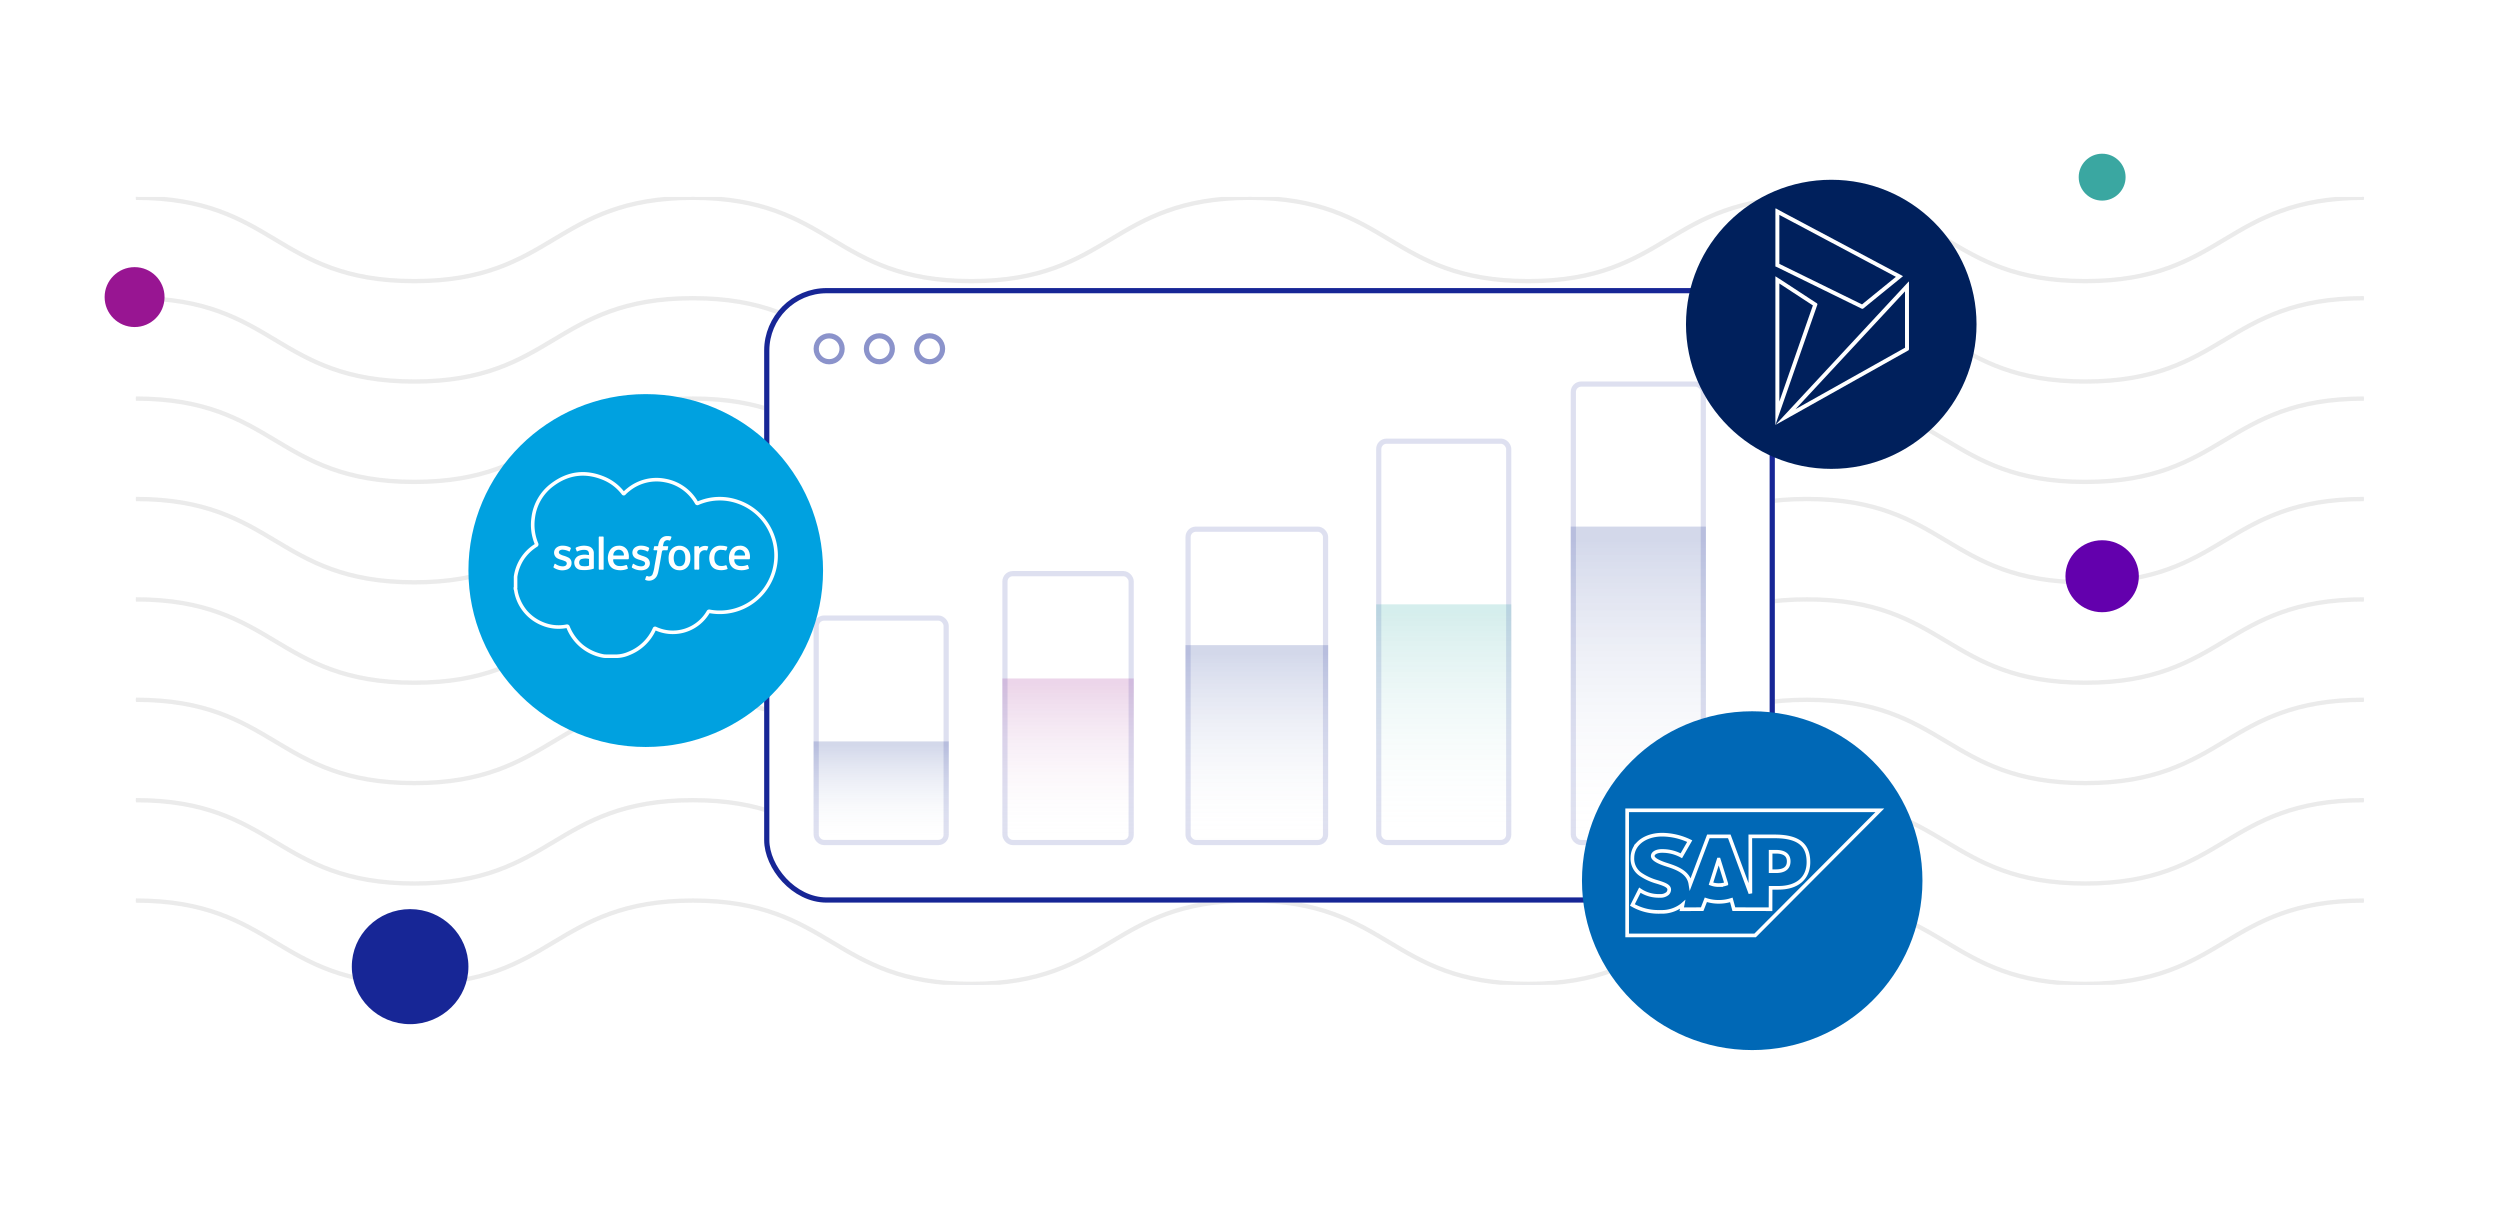 <svg xmlns="http://www.w3.org/2000/svg" xmlns:xlink="http://www.w3.org/1999/xlink" width="959.594" height="472.058" viewBox="0 0 959.594 472.058">
  <defs>
    <clipPath id="clip-path">
      <rect id="Rectangle_10243" data-name="Rectangle 10243" width="959.594" height="321.036" transform="translate(0 -29)" fill="#fff" stroke="#707070" stroke-linejoin="bevel" stroke-width="1"/>
    </clipPath>
    <clipPath id="clip-path-2">
      <rect id="Rectangle_10244" data-name="Rectangle 10244" width="855.17" height="302.401" fill="none" stroke="#707070" stroke-linejoin="bevel" stroke-width="1"/>
    </clipPath>
    <linearGradient id="linear-gradient" x1="0.5" y1="1" x2="0.5" y2="0.033" gradientUnits="objectBoundingBox">
      <stop offset="0" stop-color="#fff" stop-opacity="0"/>
      <stop offset="1" stop-color="#032089"/>
    </linearGradient>
    <linearGradient id="linear-gradient-2" x1="0.5" y1="1" x2="0.5" y2="0.033" gradientUnits="objectBoundingBox">
      <stop offset="0" stop-color="#fff" stop-opacity="0"/>
      <stop offset="1" stop-color="#931385"/>
    </linearGradient>
    <linearGradient id="linear-gradient-4" x1="0.5" y1="1" x2="0.5" y2="0.033" gradientUnits="objectBoundingBox">
      <stop offset="0" stop-color="#fff" stop-opacity="0"/>
      <stop offset="1" stop-color="#139d96"/>
    </linearGradient>
    <filter id="Ellipse_13" x="578.148" y="0" width="249.518" height="248.969" filterUnits="userSpaceOnUse">
      <feOffset dy="3" input="SourceAlpha"/>
      <feGaussianBlur stdDeviation="23" result="blur"/>
      <feFlood flood-opacity="0.161"/>
      <feComposite operator="in" in2="blur"/>
      <feComposite in="SourceGraphic"/>
    </filter>
    <clipPath id="clip-path-3">
      <rect id="Rectangle_10195" data-name="Rectangle 10195" width="51.285" height="83.077" fill="#fff"/>
    </clipPath>
    <filter id="Ellipse_13-2" x="538.219" y="204.013" width="268.688" height="268.045" filterUnits="userSpaceOnUse">
      <feOffset dy="3" input="SourceAlpha"/>
      <feGaussianBlur stdDeviation="23" result="blur-2"/>
      <feFlood flood-opacity="0.161"/>
      <feComposite operator="in" in2="blur-2"/>
      <feComposite in="SourceGraphic"/>
    </filter>
    <filter id="Ellipse_18" x="110.797" y="82.271" width="274.118" height="273.447" filterUnits="userSpaceOnUse">
      <feOffset dy="3" input="SourceAlpha"/>
      <feGaussianBlur stdDeviation="23" result="blur-3"/>
      <feFlood flood-opacity="0.161"/>
      <feComposite operator="in" in2="blur-3"/>
      <feComposite in="SourceGraphic"/>
    </filter>
    <clipPath id="clip-path-4">
      <rect id="Rectangle_10197" data-name="Rectangle 10197" width="101.451" height="71.376" fill="#fff"/>
    </clipPath>
  </defs>
  <g id="Group_12527" data-name="Group 12527" transform="translate(-240.203 -243.656)">
    <g id="Group_12524" data-name="Group 12524" transform="translate(-2293 18309)">
      <g id="Mask_Group_20" data-name="Mask Group 20" transform="translate(2533.203 -17968.344)" opacity="0.144" clip-path="url(#clip-path)">
        <g id="Group_12340" data-name="Group 12340" transform="translate(52.163 -21.41)">
          <g id="Group_12339" data-name="Group 12339" clip-path="url(#clip-path-2)">
            <path id="Path_7556" data-name="Path 7556" d="M801.549,16.039c-13.1,7.839-26.646,15.945-53.279,15.945s-40.179-8.106-53.279-15.945C681.813,8.154,668.186,0,641.369,0s-40.441,8.154-53.618,16.039c-13.1,7.839-26.645,15.945-53.277,15.945S494.3,23.878,481.2,16.039C468.021,8.154,454.395,0,427.578,0S387.137,8.154,373.96,16.039c-13.1,7.839-26.645,15.945-53.276,15.945s-40.177-8.106-53.276-15.945C254.231,8.154,240.605,0,213.79,0s-40.441,8.154-53.618,16.039c-13.1,7.839-26.645,15.945-53.277,15.945S66.718,23.878,53.619,16.039C40.441,8.154,26.816,0,0,0V.666c26.631,0,40.177,8.106,53.276,15.945C66.454,24.5,80.08,32.65,106.9,32.65s40.442-8.154,53.619-16.039C173.613,8.772,187.159.666,213.79.666s40.177,8.106,53.276,15.945c13.177,7.885,26.8,16.039,53.618,16.039S361.125,24.5,374.3,16.611C387.4,8.772,400.947.666,427.578.666s40.178,8.106,53.278,15.945c13.177,7.885,26.8,16.039,53.619,16.039s40.442-8.154,53.619-16.039C601.192,8.772,614.739.666,641.369.666s40.179,8.106,53.28,15.945c13.177,7.885,26.8,16.039,53.621,16.039s40.443-8.154,53.621-16.039C814.991,8.772,828.537.666,855.17.666V0c-26.817,0-40.444,8.154-53.621,16.039" fill="#172696" stroke="#707070" stroke-linejoin="bevel" stroke-width="1"/>
            <path id="Path_7557" data-name="Path 7557" d="M748.27,89.817c-26.634,0-40.179-8.106-53.279-15.945-13.178-7.885-26.8-16.039-53.621-16.039s-40.441,8.154-53.618,16.039c-13.1,7.839-26.645,15.945-53.277,15.945S494.3,81.711,481.2,73.872c-13.177-7.885-26.8-16.039-53.619-16.039s-40.441,8.154-53.618,16.039c-13.1,7.839-26.645,15.945-53.276,15.945s-40.177-8.106-53.276-15.945c-13.177-7.885-26.8-16.039-53.618-16.039s-40.441,8.154-53.618,16.039c-13.1,7.839-26.645,15.945-53.277,15.945S66.718,81.711,53.619,73.872C40.441,65.987,26.816,57.833,0,57.833V58.5c26.631,0,40.177,8.106,53.276,15.945C66.454,82.33,80.08,90.483,106.9,90.483s40.442-8.154,53.619-16.039c13.1-7.839,26.645-15.945,53.276-15.945s40.177,8.106,53.276,15.945c13.177,7.885,26.8,16.039,53.618,16.039S361.125,82.33,374.3,74.444C387.4,66.605,400.947,58.5,427.578,58.5s40.178,8.106,53.278,15.945c13.177,7.885,26.8,16.039,53.619,16.039s40.442-8.154,53.619-16.039c13.1-7.839,26.645-15.945,53.276-15.945s40.179,8.106,53.279,15.945c13.178,7.885,26.8,16.039,53.621,16.039s40.443-8.154,53.621-16.039c13.1-7.839,26.646-15.945,53.279-15.945v-.666c-26.817,0-40.444,8.154-53.621,16.039-13.1,7.839-26.646,15.945-53.279,15.945" transform="translate(0 -19.297)" fill="#172696" stroke="#707070" stroke-linejoin="bevel" stroke-width="1"/>
            <path id="Path_7558" data-name="Path 7558" d="M748.27,147.649c-26.634,0-40.179-8.106-53.279-15.945-13.178-7.885-26.8-16.039-53.621-16.039s-40.441,8.154-53.618,16.039c-13.1,7.839-26.645,15.945-53.277,15.945S494.3,139.543,481.2,131.7c-13.177-7.885-26.8-16.039-53.619-16.039s-40.441,8.154-53.618,16.039c-13.1,7.839-26.645,15.945-53.276,15.945s-40.177-8.106-53.276-15.945c-13.177-7.885-26.8-16.039-53.618-16.039s-40.441,8.154-53.618,16.039c-13.1,7.839-26.645,15.945-53.277,15.945S66.718,139.543,53.619,131.7C40.441,123.819,26.816,115.665,0,115.665v.666c26.631,0,40.177,8.106,53.276,15.945,13.177,7.885,26.8,16.039,53.619,16.039s40.442-8.154,53.619-16.039c13.1-7.839,26.645-15.945,53.276-15.945s40.177,8.106,53.276,15.945c13.177,7.885,26.8,16.039,53.618,16.039s40.441-8.154,53.619-16.039c13.1-7.839,26.644-15.945,53.276-15.945s40.178,8.106,53.278,15.945c13.177,7.885,26.8,16.039,53.619,16.039s40.442-8.154,53.619-16.039c13.1-7.839,26.645-15.945,53.276-15.945s40.179,8.106,53.279,15.945c13.178,7.885,26.8,16.039,53.621,16.039s40.443-8.154,53.621-16.039c13.1-7.839,26.646-15.945,53.279-15.945v-.666c-26.817,0-40.444,8.154-53.621,16.039-13.1,7.839-26.646,15.945-53.279,15.945" transform="translate(0 -38.593)" fill="#172696" stroke="#707070" stroke-linejoin="bevel" stroke-width="1"/>
            <path id="Path_7559" data-name="Path 7559" d="M748.27,205.482c-26.634,0-40.179-8.106-53.279-15.945-13.178-7.885-26.8-16.039-53.621-16.039s-40.441,8.154-53.618,16.039c-13.1,7.839-26.645,15.945-53.277,15.945S494.3,197.376,481.2,189.537c-13.177-7.885-26.8-16.039-53.619-16.039s-40.441,8.154-53.618,16.039c-13.1,7.839-26.645,15.945-53.276,15.945s-40.177-8.106-53.276-15.945c-13.177-7.885-26.8-16.039-53.618-16.039s-40.441,8.154-53.618,16.039c-13.1,7.839-26.645,15.945-53.277,15.945s-40.177-8.106-53.276-15.945C40.441,181.652,26.816,173.5,0,173.5v.666c26.631,0,40.177,8.106,53.276,15.945,13.177,7.885,26.8,16.039,53.619,16.039s40.442-8.154,53.619-16.039c13.1-7.839,26.645-15.945,53.276-15.945s40.177,8.106,53.276,15.945c13.177,7.885,26.8,16.039,53.618,16.039s40.441-8.154,53.619-16.039c13.1-7.839,26.644-15.945,53.276-15.945s40.178,8.106,53.278,15.945c13.177,7.885,26.8,16.039,53.619,16.039s40.442-8.154,53.619-16.039c13.1-7.839,26.645-15.945,53.276-15.945s40.179,8.106,53.279,15.945c13.178,7.885,26.8,16.039,53.621,16.039s40.443-8.154,53.621-16.039c13.1-7.839,26.646-15.945,53.279-15.945V173.5c-26.817,0-40.444,8.154-53.621,16.039-13.1,7.839-26.646,15.945-53.279,15.945" transform="translate(0 -57.89)" fill="#172696" stroke="#707070" stroke-linejoin="bevel" stroke-width="1"/>
            <path id="Path_7560" data-name="Path 7560" d="M748.27,263.314c-26.634,0-40.179-8.106-53.279-15.945-13.178-7.885-26.8-16.039-53.621-16.039s-40.441,8.154-53.618,16.039c-13.1,7.839-26.645,15.945-53.277,15.945S494.3,255.208,481.2,247.369c-13.177-7.885-26.8-16.039-53.619-16.039s-40.441,8.154-53.618,16.039c-13.1,7.839-26.645,15.945-53.276,15.945s-40.177-8.106-53.276-15.945c-13.177-7.885-26.8-16.039-53.618-16.039s-40.441,8.154-53.618,16.039c-13.1,7.839-26.645,15.945-53.277,15.945s-40.177-8.106-53.276-15.945C40.441,239.484,26.816,231.33,0,231.33V232c26.631,0,40.177,8.106,53.276,15.945,13.177,7.885,26.8,16.039,53.619,16.039s40.442-8.154,53.619-16.039C173.613,240.1,187.159,232,213.79,232s40.177,8.106,53.276,15.945c13.177,7.885,26.8,16.039,53.618,16.039s40.441-8.154,53.619-16.039C387.4,240.1,400.947,232,427.578,232s40.178,8.106,53.278,15.945c13.177,7.885,26.8,16.039,53.619,16.039s40.442-8.154,53.619-16.039C601.192,240.1,614.739,232,641.369,232s40.179,8.106,53.279,15.945c13.178,7.885,26.8,16.039,53.621,16.039s40.443-8.154,53.621-16.039C814.991,240.1,828.537,232,855.17,232v-.666c-26.817,0-40.444,8.154-53.621,16.039-13.1,7.839-26.646,15.945-53.279,15.945" transform="translate(0 -77.186)" fill="#172696" stroke="#707070" stroke-linejoin="bevel" stroke-width="1"/>
            <path id="Path_7561" data-name="Path 7561" d="M748.27,321.147c-26.634,0-40.179-8.106-53.279-15.945-13.178-7.885-26.8-16.039-53.621-16.039s-40.441,8.154-53.618,16.039c-13.1,7.839-26.645,15.945-53.277,15.945S494.3,313.041,481.2,305.2c-13.177-7.885-26.8-16.039-53.619-16.039s-40.441,8.154-53.618,16.039c-13.1,7.839-26.645,15.945-53.276,15.945s-40.177-8.106-53.276-15.945c-13.177-7.885-26.8-16.039-53.618-16.039s-40.441,8.154-53.618,16.039c-13.1,7.839-26.645,15.945-53.277,15.945S66.718,313.041,53.619,305.2C40.441,297.317,26.816,289.163,0,289.163v.666c26.631,0,40.177,8.106,53.276,15.945,13.177,7.885,26.8,16.039,53.619,16.039s40.442-8.154,53.619-16.039c13.1-7.839,26.645-15.945,53.276-15.945s40.177,8.106,53.276,15.945c13.177,7.885,26.8,16.039,53.618,16.039s40.441-8.154,53.619-16.039c13.1-7.839,26.644-15.945,53.276-15.945s40.178,8.106,53.278,15.945c13.177,7.885,26.8,16.039,53.619,16.039s40.442-8.154,53.619-16.039c13.1-7.839,26.645-15.945,53.276-15.945s40.179,8.106,53.279,15.945c13.178,7.885,26.8,16.039,53.621,16.039s40.443-8.154,53.621-16.039c13.1-7.839,26.646-15.945,53.279-15.945v-.666c-26.817,0-40.444,8.154-53.621,16.039-13.1,7.839-26.646,15.945-53.279,15.945" transform="translate(0 -96.483)" fill="#172696" stroke="#707070" stroke-linejoin="bevel" stroke-width="1"/>
            <path id="Path_7562" data-name="Path 7562" d="M748.27,378.979c-26.634,0-40.179-8.106-53.279-15.945-13.178-7.885-26.8-16.039-53.621-16.039s-40.441,8.154-53.618,16.039c-13.1,7.839-26.645,15.945-53.277,15.945S494.3,370.873,481.2,363.034c-13.177-7.885-26.8-16.039-53.619-16.039s-40.441,8.154-53.618,16.039c-13.1,7.839-26.645,15.945-53.276,15.945s-40.177-8.106-53.276-15.945c-13.177-7.885-26.8-16.039-53.618-16.039s-40.441,8.154-53.618,16.039c-13.1,7.839-26.645,15.945-53.277,15.945s-40.177-8.106-53.276-15.945C40.441,355.149,26.816,346.995,0,346.995v.666c26.631,0,40.177,8.106,53.276,15.945,13.177,7.885,26.8,16.039,53.619,16.039s40.442-8.154,53.619-16.039c13.1-7.839,26.645-15.945,53.276-15.945s40.177,8.106,53.276,15.945c13.177,7.885,26.8,16.039,53.618,16.039s40.441-8.154,53.619-16.039c13.1-7.839,26.644-15.945,53.276-15.945s40.178,8.106,53.278,15.945c13.177,7.885,26.8,16.039,53.619,16.039s40.442-8.154,53.619-16.039c13.1-7.839,26.645-15.945,53.276-15.945s40.179,8.106,53.279,15.945c13.178,7.885,26.8,16.039,53.621,16.039s40.443-8.154,53.621-16.039c13.1-7.839,26.646-15.945,53.279-15.945v-.666c-26.817,0-40.444,8.154-53.621,16.039-13.1,7.839-26.646,15.945-53.279,15.945" transform="translate(0 -115.78)" fill="#172696" stroke="#707070" stroke-linejoin="bevel" stroke-width="1"/>
            <path id="Path_7563" data-name="Path 7563" d="M748.27,436.811c-26.634,0-40.179-8.106-53.279-15.945-13.178-7.885-26.8-16.039-53.621-16.039s-40.441,8.154-53.618,16.039c-13.1,7.839-26.645,15.945-53.277,15.945S494.3,428.705,481.2,420.866c-13.177-7.885-26.8-16.039-53.619-16.039s-40.441,8.154-53.618,16.039c-13.1,7.839-26.645,15.945-53.276,15.945s-40.177-8.106-53.276-15.945c-13.177-7.885-26.8-16.039-53.618-16.039s-40.441,8.154-53.618,16.039c-13.1,7.839-26.645,15.945-53.277,15.945s-40.177-8.106-53.276-15.945C40.441,412.981,26.816,404.827,0,404.827v.666c26.631,0,40.177,8.106,53.276,15.945,13.177,7.885,26.8,16.039,53.619,16.039s40.442-8.154,53.619-16.039c13.1-7.839,26.645-15.945,53.276-15.945s40.177,8.106,53.276,15.945c13.177,7.885,26.8,16.039,53.618,16.039s40.441-8.154,53.619-16.039c13.1-7.839,26.644-15.945,53.276-15.945s40.178,8.106,53.278,15.945c13.177,7.885,26.8,16.039,53.619,16.039s40.442-8.154,53.619-16.039c13.1-7.839,26.645-15.945,53.276-15.945s40.179,8.106,53.279,15.945c13.178,7.885,26.8,16.039,53.621,16.039s40.443-8.154,53.621-16.039c13.1-7.839,26.646-15.945,53.279-15.945v-.666c-26.817,0-40.444,8.154-53.621,16.039-13.1,7.839-26.646,15.945-53.279,15.945" transform="translate(0 -135.076)" fill="#172696" stroke="#707070" stroke-linejoin="bevel" stroke-width="1"/>
          </g>
        </g>
      </g>
      <g id="Group_12341" data-name="Group 12341" transform="translate(2826.513 -17954.777)">
        <g id="Rectangle_19" data-name="Rectangle 19" fill="#fff" stroke="#172696" stroke-linejoin="bevel" stroke-width="2">
          <rect width="387.94" height="235.894" rx="24" stroke="none"/>
          <rect x="1" y="1" width="385.94" height="233.894" rx="23" fill="none"/>
        </g>
        <g id="Group_12253" data-name="Group 12253" transform="translate(18.979 17.341)" opacity="0.497">
          <g id="Ellipse_1" data-name="Ellipse 1" fill="none" stroke="#172696" stroke-linejoin="bevel" stroke-width="2">
            <circle cx="5.971" cy="5.971" r="5.971" stroke="none"/>
            <circle cx="5.971" cy="5.971" r="4.971" fill="none"/>
          </g>
          <g id="Ellipse_3" data-name="Ellipse 3" transform="translate(19.278)" fill="none" stroke="#172696" stroke-linejoin="bevel" stroke-width="2">
            <circle cx="5.971" cy="5.971" r="5.971" stroke="none"/>
            <circle cx="5.971" cy="5.971" r="4.971" fill="none"/>
          </g>
          <g id="Ellipse_5" data-name="Ellipse 5" transform="translate(38.555)" fill="none" stroke="#172696" stroke-linejoin="bevel" stroke-width="2">
            <circle cx="5.971" cy="5.971" r="5.971" stroke="none"/>
            <circle cx="5.971" cy="5.971" r="4.971" fill="none"/>
          </g>
        </g>
        <g id="Rectangle_30" data-name="Rectangle 30" transform="translate(18.979 125.672)" fill="none" stroke="#172696" stroke-linejoin="bevel" stroke-width="2" opacity="0.144">
          <rect width="51.887" height="88.147" rx="4" stroke="none"/>
          <rect x="1" y="1" width="49.887" height="86.147" rx="3" fill="none"/>
        </g>
        <g id="Rectangle_32" data-name="Rectangle 32" transform="translate(91.434 108.613)" fill="none" stroke="#172696" stroke-linejoin="bevel" stroke-width="2" opacity="0.144">
          <rect width="50.446" height="105.207" rx="4" stroke="none"/>
          <rect x="1" y="1" width="48.446" height="103.207" rx="3" fill="none"/>
        </g>
        <g id="Rectangle_34" data-name="Rectangle 34" transform="translate(161.721 91.553)" fill="none" stroke="#172696" stroke-linejoin="bevel" stroke-width="2" opacity="0.144">
          <rect width="54.77" height="122.268" rx="4" stroke="none"/>
          <rect x="1" y="1" width="52.77" height="120.268" rx="3" fill="none"/>
        </g>
        <g id="Rectangle_36" data-name="Rectangle 36" transform="translate(234.902 57.776)" fill="none" stroke="#172696" stroke-linejoin="bevel" stroke-width="2" opacity="0.144">
          <rect width="51.887" height="156.043" rx="4" stroke="none"/>
          <rect x="1" y="1" width="49.887" height="154.043" rx="3" fill="none"/>
        </g>
        <g id="Rectangle_38" data-name="Rectangle 38" transform="translate(309.596 35.856)" fill="none" stroke="#172696" stroke-linejoin="bevel" stroke-width="2" opacity="0.144">
          <rect width="51.887" height="177.964" rx="4" stroke="none"/>
          <rect x="1" y="1" width="49.887" height="175.964" rx="3" fill="none"/>
        </g>
        <path id="Rectangle_31" data-name="Rectangle 31" d="M0,0H51.887a0,0,0,0,1,0,0V35.808a4,4,0,0,1-4,4H4a4,4,0,0,1-4-4V0A0,0,0,0,1,0,0Z" transform="translate(18.979 174.012)" opacity="0.177" fill="url(#linear-gradient)"/>
        <path id="Rectangle_33" data-name="Rectangle 33" d="M0,0H50.446a0,0,0,0,1,0,0V59.977a4,4,0,0,1-4,4H4a4,4,0,0,1-4-4V0A0,0,0,0,1,0,0Z" transform="translate(91.434 149.843)" opacity="0.177" fill="url(#linear-gradient-2)"/>
        <path id="Rectangle_35" data-name="Rectangle 35" d="M0,0H54.77a0,0,0,0,1,0,0V72.773a4,4,0,0,1-4,4H4a4,4,0,0,1-4-4V0A0,0,0,0,1,0,0Z" transform="translate(161.721 137.047)" opacity="0.177" fill="url(#linear-gradient)"/>
        <path id="Rectangle_37" data-name="Rectangle 37" d="M0,0H51.887a0,0,0,0,1,0,0V88.412a4,4,0,0,1-4,4H4a4,4,0,0,1-4-4V0A0,0,0,0,1,0,0Z" transform="translate(234.902 121.409)" opacity="0.177" fill="url(#linear-gradient-4)"/>
        <path id="Rectangle_39" data-name="Rectangle 39" d="M0,0H51.887a0,0,0,0,1,0,0V118.268a4,4,0,0,1-4,4H4a4,4,0,0,1-4-4V0A0,0,0,0,1,0,0Z" transform="translate(309.596 91.553)" opacity="0.177" fill="url(#linear-gradient)"/>
      </g>
    </g>
    <g id="Group_12525" data-name="Group 12525" transform="translate(-16.941 10)">
      <g transform="matrix(1, 0, 0, 1, 257.14, 233.66)" filter="url(#Ellipse_13)">
        <ellipse id="Ellipse_13-3" data-name="Ellipse 13" cx="55.759" cy="55.484" rx="55.759" ry="55.484" transform="translate(647.15 66)" fill="#00205c"/>
      </g>
      <g id="Group_12256" data-name="Group 12256" transform="translate(938.605 313.603)">
        <g id="Group_12255" data-name="Group 12255" clip-path="url(#clip-path-3)">
          <path id="Path_7522" data-name="Path 7522" d="M1.523,259.772c.268.172.535.345.8.517q2.268,1.483,4.533,2.969c2.469,1.618,5.016,3.288,7.538,4.93C10.1,280.47,5.758,292.93,1.523,305.076Zm48.228,3.009q0,1.325,0,2.649c0,6.223,0,12.654.01,18.988-10.585,5.934-21.337,11.968-31.738,17.8l-7.675,4.307L7.729,308l17.826-19.182,24.2-26.036M0,257v56.976a6.5,6.5,0,0,0,.694-.291q5.2-2.907,10.4-5.826Q30.978,296.7,50.864,285.547a.657.657,0,0,0,.421-.653q-.018-12.746-.011-25.491c0-.121-.024-.242-.047-.448L.184,313.881a1.024,1.024,0,0,1,.069-.532q7.892-22.638,15.794-45.274a.57.57,0,0,0-.278-.81q-6.316-4.11-12.612-8.251C2.112,258.331,1.053,257.671,0,257" transform="translate(0 -230.899)" fill="#fff"/>
          <path id="Path_7523" data-name="Path 7523" d="M1.526,2.523c.452.247.908.5,1.364.737C13.954,9.143,25.2,15.123,36.083,20.905l10.177,5.409-1.682,1.368-2.444,1.987c-2.913,2.368-5.92,4.813-8.88,7.232C22.33,31.534,11.3,26.13,1.523,21.34v-1.2c0-5.776,0-11.729,0-17.621M.1,0A2.2,2.2,0,0,0,0,.456Q0,11.4,0,22.343a4.955,4.955,0,0,1,.466.175q16.274,7.973,32.542,15.96a.87.87,0,0,0,.38.108.723.723,0,0,0,.461-.2q5.835-4.771,11.69-9.518l3.455-2.811c-.192-.107-.336-.19-.483-.268Q26.058,13.851,3.605,1.915C2.43,1.291,1.269.639.1,0" transform="translate(0)" fill="#fff"/>
        </g>
      </g>
    </g>
    <g id="Group_12264" data-name="Group 12264" transform="translate(847.423 513.669)">
      <g transform="matrix(1, 0, 0, 1, -607.22, -270.01)" filter="url(#Ellipse_13-2)">
        <ellipse id="Ellipse_13-4" data-name="Ellipse 13" cx="65.344" cy="65.023" rx="65.344" ry="65.023" transform="translate(607.22 270.01)" fill="#0068b6"/>
      </g>
    </g>
    <g id="Group_12523" data-name="Group 12523" transform="translate(33.784 -45.602)">
      <g transform="matrix(1, 0, 0, 1, 206.42, 289.26)" filter="url(#Ellipse_18)">
        <ellipse id="Ellipse_18-2" data-name="Ellipse 18" cx="68.059" cy="67.724" rx="68.059" ry="67.724" transform="translate(179.8 148.27)" fill="#00a1e0"/>
      </g>
      <g id="Group_12263" data-name="Group 12263" transform="translate(403.55 470.454)">
        <g id="Group_12262" data-name="Group 12262" clip-path="url(#clip-path-4)">
          <path id="Path_7525" data-name="Path 7525" d="M100.031,24.145A22.36,22.36,0,0,0,86.245,10.729a21.6,21.6,0,0,0-15.537.511A18.015,18.015,0,0,0,58.387,2.583,17.781,17.781,0,0,0,43.546,6.292a14.1,14.1,0,0,0-1.221,1.067,18.606,18.606,0,0,0-6.859-5.343C27.97-1.3,20.9-.522,14.444,4.334a19.2,19.2,0,0,0-7.58,13.037A19.591,19.591,0,0,0,8.105,27.641a17.568,17.568,0,0,0-8,12.294,2.425,2.425,0,0,0-.027.33c0,.031,0,.062,0,.093v.022l.006,3.784L0,44.22v.709l.043.116a4.968,4.968,0,0,1,.205.9c.042.25.085.51.155.775A17.332,17.332,0,0,0,10.816,58.866a16.55,16.55,0,0,0,9.506,1.014A18.517,18.517,0,0,0,34.246,71.268a5.553,5.553,0,0,0,1.111.1c.774,0,1.543.007,2.28.007.721,0,1.411,0,2.044,0a13.063,13.063,0,0,0,4.809-1.106,18.551,18.551,0,0,0,10.049-9.448A16.4,16.4,0,0,0,75.23,54.165,22.172,22.172,0,0,0,98.315,43.517a22.606,22.606,0,0,0,1.716-19.372m-2.9,18.675a20.8,20.8,0,0,1-21.8,9.962,1.081,1.081,0,0,0-1.209.565A15.037,15.037,0,0,1,54.8,59.432a.955.955,0,0,0-1.384.53,17.245,17.245,0,0,1-9.446,9.028A11.788,11.788,0,0,1,39.676,70c-1.275,0-2.785.007-4.311,0a4.238,4.238,0,0,1-.838-.073,18.027,18.027,0,0,1-7.908-3.651,18.122,18.122,0,0,1-5.09-7.069,1.05,1.05,0,0,0-1.014-.73,1.605,1.605,0,0,0-.292.029,15.223,15.223,0,0,1-8.87-.9,16.418,16.418,0,0,1-6.184-4.424,17.014,17.014,0,0,1-3.434-6.806c-.054-.2-.09-.422-.128-.653a6.949,6.949,0,0,0-.214-.981,1.077,1.077,0,0,0,.062-.378l-.007-3.939c0-.036,0-.073,0-.109a1.391,1.391,0,0,1,.009-.149,16.9,16.9,0,0,1,2.485-6.556A16.773,16.773,0,0,1,8.973,28.72a1.069,1.069,0,0,0,.472-1.442A18.247,18.247,0,0,1,8.227,17.57,17.872,17.872,0,0,1,15.272,5.434C21.3.9,27.9.175,34.908,3.276a17.386,17.386,0,0,1,6.6,5.271.911.911,0,0,0,1.51.071A11.8,11.8,0,0,1,44.4,7.376,16.457,16.457,0,0,1,58.13,3.936a16.73,16.73,0,0,1,11.52,8.212,1.012,1.012,0,0,0,1.4.443A20.283,20.283,0,0,1,85.8,12.032,20.988,20.988,0,0,1,98.74,24.624a21.234,21.234,0,0,1-1.613,18.2" transform="translate(0 0)" fill="#fff"/>
          <path id="Path_7526" data-name="Path 7526" d="M558.6,271.355c-.471.011-.942-.01-1.412.008-.262.01-.318-.069-.243-.314.084-.274.121-.562.2-.836a1.522,1.522,0,0,1,1.638-1.173c.315,0,.675.3.919.028a2.84,2.84,0,0,0,.362-.9.91.91,0,0,1,.043-.109c.161-.3.018-.418-.269-.477a5.51,5.51,0,0,0-1.557-.109,3.1,3.1,0,0,0-2.825,2.132,6.407,6.407,0,0,0-.378,1.435c-.032.225-.111.347-.372.323-.285-.026-.575,0-.862-.009a.313.313,0,0,0-.369.306c-.052.322-.112.643-.176.963-.047.235.061.307.276.3s.444,0,.667,0c.524,0,.52,0,.43.5-.336,1.863-.66,3.728-1.005,5.589a13.383,13.383,0,0,1-.7,2.965,1.439,1.439,0,0,1-1.6.989c-.288-.008-.6-.321-.835-.061a2.612,2.612,0,0,0-.334.827c-.032.085-.06.173-.1.256-.08.182-.023.286.16.365a3.416,3.416,0,0,0,4.285-1.524,6.213,6.213,0,0,0,.545-1.546c.519-2.426.891-4.88,1.33-7.321a5.754,5.754,0,0,1,.137-.651c.008-.024.016-.047.024-.068a.593.593,0,0,1,.057-.111.4.4,0,0,1,.027-.036.36.36,0,0,1,.063-.06l.03-.02a1.975,1.975,0,0,1,.875-.093c.176,0,.354-.009.53,0,.059,0,.117,0,.176.009.268.023.378-.1.414-.347.041-.284.084-.569.152-.848s-.025-.385-.309-.379" transform="translate(-499.568 -242.904)" fill="#fff"/>
          <path id="Path_7527" data-name="Path 7527" d="M261.4,313.481h-.008c0-.889.016-1.778,0-2.667a2.7,2.7,0,0,0-1.982-2.824,6.832,6.832,0,0,0-4.667.4.405.405,0,0,0-.241.643,4.234,4.234,0,0,1,.248.659c.083.278.206.336.482.2a5.4,5.4,0,0,1,2.7-.53c1.016.048,1.505.474,1.6,1.363.07.653.072.638-.6.558a6.265,6.265,0,0,0-3.093.248,2.847,2.847,0,0,0-1.906,3.259,2.659,2.659,0,0,0,2.495,2.265,12.442,12.442,0,0,0,4.733-.405c.221-.051.239-.2.238-.381,0-.928,0-1.857,0-2.785m-2.305,2.059a6.514,6.514,0,0,1-2.221.019,1.245,1.245,0,0,1-1.1-1.277,1.321,1.321,0,0,1,.985-1.426,5.716,5.716,0,0,1,2.6-.074c.179.021.2.12.2.267,0,.366,0,.732,0,1.1,0,.206-.015.414-.008.619,0,.068.007.136.015.2.046.377-.087.535-.469.571" transform="translate(-230.591 -279.493)" fill="#fff"/>
          <path id="Path_7528" data-name="Path 7528" d="M398.219,308.059a3.741,3.741,0,0,0-3.418,2.174,6.042,6.042,0,0,0-.323,4.246,3.581,3.581,0,0,0,2.512,2.672,7.03,7.03,0,0,0,4.5-.13c.5-.174.491-.194.31-.707-.069-.2-.152-.39-.206-.591-.074-.274-.2-.355-.482-.239a5.754,5.754,0,0,1-2.542.344,2.261,2.261,0,0,1-2.291-2.22c-.033-.336.078-.384.372-.378q.319.006.637.008c.637,0,1.275,0,1.912,0,.889,0,1.778,0,2.667,0,.2,0,.371-.012.389-.268a5.4,5.4,0,0,0-.51-3.123,3.507,3.507,0,0,0-3.528-1.787m-1.6,3.753c-.305.011-.338-.089-.274-.364a2.04,2.04,0,0,1,2.456-1.828,1.97,1.97,0,0,1,1.595,1.991c.011.208-.123.193-.255.194h-1.8c-.43,0-.861-.008-1.292,0-.144,0-.287,0-.43.009" transform="translate(-358.046 -279.77)" fill="#fff"/>
          <path id="Path_7529" data-name="Path 7529" d="M499.974,312.288a8.858,8.858,0,0,0-1.153-.487,13.05,13.05,0,0,1-1.762-.647c-.376-.194-.693-.445-.644-.933a1.03,1.03,0,0,1,.9-.859,2.129,2.129,0,0,1,.663-.044,8.027,8.027,0,0,1,1.608.331c.327.1.672.484.95.285.24-.172.269-.627.416-.946.12-.26.046-.4-.2-.529a5.872,5.872,0,0,0-2.761-.687,3.74,3.74,0,0,0-2.427.684,2.5,2.5,0,0,0,.348,4.221,8.99,8.99,0,0,0,1.2.471,10.724,10.724,0,0,1,1.732.615.9.9,0,0,1,.588.888,1.038,1.038,0,0,1-.7.911,2.257,2.257,0,0,1-.964.134,5,5,0,0,1-2.473-.787c-.484-.3-.487-.3-.684.248-.07.2-.124.4-.211.59a.388.388,0,0,0,.194.575,6.177,6.177,0,0,0,3.087.9,4.415,4.415,0,0,0,2.377-.528,2.554,2.554,0,0,0-.085-4.4" transform="translate(-448.957 -279.515)" fill="#fff"/>
          <path id="Path_7530" data-name="Path 7530" d="M172.329,312.283a10.22,10.22,0,0,0-1.528-.6,6,6,0,0,1-1.515-.623.847.847,0,0,1,.082-1.52,1.917,1.917,0,0,1,1.143-.176,5.852,5.852,0,0,1,2.137.594c.24.124.381.106.463-.177a3.968,3.968,0,0,1,.264-.694c.165-.326.042-.487-.255-.635a5.984,5.984,0,0,0-2.731-.642,3.668,3.668,0,0,0-2.383.688,2.5,2.5,0,0,0,.359,4.218,9.143,9.143,0,0,0,1.2.469,10.167,10.167,0,0,1,1.765.635.878.878,0,0,1,.554.83,1.015,1.015,0,0,1-.6.9,2.1,2.1,0,0,1-1.069.185,4.942,4.942,0,0,1-2.6-.875c-.274-.187-.412-.137-.5.177-.083.288-.2.566-.3.847a.308.308,0,0,0,.152.424,5.784,5.784,0,0,0,1.193.583,5.445,5.445,0,0,0,4.052-.016,2.509,2.509,0,0,0,1.506-2.336,2.281,2.281,0,0,0-1.383-2.258" transform="translate(-151.466 -279.551)" fill="#fff"/>
          <path id="Path_7531" data-name="Path 7531" d="M824.709,315.7c-.078-.254-.2-.324-.461-.221a4.215,4.215,0,0,1-1.736.237,2.369,2.369,0,0,1-2.389-1.884,4.916,4.916,0,0,1,0-2.332,2.34,2.34,0,0,1,2.551-1.96c.274,0,.547.062.82.06.355,0,.748.369,1.028.083.233-.239.263-.669.406-1,.1-.244.034-.351-.211-.427a6.332,6.332,0,0,0-1.98-.3,4.094,4.094,0,0,0-4.375,2.761,5.9,5.9,0,0,0,.1,4.182,3.512,3.512,0,0,0,2.208,2.141,6.605,6.605,0,0,0,4.162-.069c.225-.071.278-.2.187-.414-.115-.277-.218-.56-.306-.847" transform="translate(-742.923 -279.677)" fill="#fff"/>
          <path id="Path_7532" data-name="Path 7532" d="M357.466,269.379a5.415,5.415,0,0,1-.979,0c-.4-.038-.479.132-.476.495q.005.73.007,1.461,0,1.1,0,2.191t0,2.192q0,1.5,0,3t-.006,3c0,.3.082.431.4.411a9.853,9.853,0,0,1,1.1,0c.285.014.4-.077.389-.376-.02-.457-.005-.915-.005-1.373,0-3.517,0-7.034.007-10.551,0-.335-.076-.481-.435-.45" transform="translate(-323.326 -244.643)" fill="#fff"/>
          <path id="Path_7533" data-name="Path 7533" d="M760.592,308.959a3.213,3.213,0,0,0-3.08.847,3.418,3.418,0,0,1,0-.37c.054-.385-.116-.513-.489-.479a4.976,4.976,0,0,1-.9,0c-.351-.032-.446.105-.443.445.015,1.607.007,3.214.007,4.821,0,1.124.007,2.247,0,3.371,0,.29.1.4.389.387a6.986,6.986,0,0,1,.979,0c.392.035.517-.1.517-.5,0-1.593-.07-3.188.038-4.78a2.072,2.072,0,0,1,2.636-2.113.319.319,0,0,0,.409-.247c.092-.272.191-.541.288-.811.162-.452.14-.474-.346-.57" transform="translate(-686.304 -280.515)" fill="#fff"/>
          <path id="Path_7534" data-name="Path 7534" d="M656.458,311.925a4.14,4.14,0,0,0-8.17-.854,7.03,7.03,0,0,0-.133,2.261,3.969,3.969,0,0,0,3.853,3.945,3.9,3.9,0,0,0,4.1-2.457,5.392,5.392,0,0,0,.356-2.227c0-.222.013-.445,0-.667m-2.173,2.35a3.544,3.544,0,0,1-.149.365,1.856,1.856,0,0,1-1.832,1.1,1.782,1.782,0,0,1-1.814-1.117,5.208,5.208,0,0,1,0-4.045,1.78,1.78,0,0,1,1.814-1.114,1.86,1.86,0,0,1,1.838,1.091q.059.123.107.247.057.147.1.3t.074.3c.009.045.018.09.025.135,0,.009,0,.019.005.028v.01c.021.131.037.263.048.4.017.214.023.429.021.646a4.931,4.931,0,0,1-.234,1.657" transform="translate(-588.618 -279.605)" fill="#fff"/>
          <path id="Path_7535" data-name="Path 7535" d="M904.511,308.057a3.759,3.759,0,0,0-3.383,2.171,5.992,5.992,0,0,0-.453,3.675,3.75,3.75,0,0,0,2.758,3.278,7.088,7.088,0,0,0,4.355-.148c.538-.184.532-.2.336-.756-.07-.2-.152-.39-.206-.591-.074-.274-.221-.306-.468-.206a5.79,5.79,0,0,1-2.582.341,2.261,2.261,0,0,1-2.252-2.177c-.032-.309.014-.435.371-.422q.318.011.637.014c.318,0,.637,0,.956,0s.637,0,.956,0H908.2c.171,0,.355.022.378-.227a5.22,5.22,0,0,0-.543-3.229,3.513,3.513,0,0,0-3.527-1.719m2.227,3.574c-.016.219-.157.169-.276.17-.588,0-1.176,0-1.764,0-.451,0-.9,0-1.353,0l-.451.006c-.237,0-.276-.062-.23-.3a2.054,2.054,0,0,1,2.448-1.9,2,2,0,0,1,1.627,2.016" transform="translate(-817.895 -279.766)" fill="#fff"/>
        </g>
      </g>
    </g>
    <ellipse id="Ellipse_24" data-name="Ellipse 24" cx="14.085" cy="13.816" rx="14.085" ry="13.816" transform="translate(1033 451.02)" fill="#6300ad"/>
    <circle id="Ellipse_27" data-name="Ellipse 27" cx="9" cy="9" r="9" transform="translate(1038.085 302.656)" fill="#3aa7a1"/>
    <ellipse id="Ellipse_25" data-name="Ellipse 25" cx="22.38" cy="22.08" rx="22.38" ry="22.08" transform="translate(375.24 592.611)" fill="#172696"/>
    <circle id="Ellipse_26" data-name="Ellipse 26" cx="11.5" cy="11.5" r="11.5" transform="translate(280.362 346.191)" fill="#981592"/>
    <g id="Group_13198" data-name="Group 13198" transform="translate(865.467 555.378)">
      <g id="Path_8185" data-name="Path 8185" transform="translate(0 0)" fill="none">
        <path d="M0,0H94.6L48.131,46.627H0Z" stroke="none"/>
        <path d="M -7.62939453125e-06 7.62939453125e-06 L -7.62939453125e-06 46.627 L 48.131 46.627 L 94.601 7.62939453125e-06 L -7.62939453125e-06 7.62939453125e-06 M -1.4 -1.4 L 97.973 -1.4 L 48.712 48.027 L -1.4 48.027 L -1.4 -1.4 Z" stroke="none" fill="#fff"/>
      </g>
      <path id="Path_7586" data-name="Path 7586" d="M55.812,9.022H46.518l.031,21.866L38.454,9.014H30.427l-6.91,18.267c-.735-4.648-5.54-6.252-9.322-7.453-2.5-.8-5.147-1.982-5.12-3.286.021-1.07,1.418-2.062,4.194-1.915a15.163,15.163,0,0,1,6.781,1.832l3.218-5.609A25.03,25.03,0,0,0,12.774,8.369h-.021c-3.946,0-7.231,1.278-9.267,3.384a7.809,7.809,0,0,0-2.216,5.4,7.259,7.259,0,0,0,3.178,6.471,21.67,21.67,0,0,0,6.3,2.881c2.571.8,4.672,1.49,4.646,2.966a2.185,2.185,0,0,1-.611,1.447,4.074,4.074,0,0,1-2.986.938,12.8,12.8,0,0,1-7.671-2.19L1.266,35.351A19.9,19.9,0,0,0,11.386,38l.84-.006a12.633,12.633,0,0,0,7.987-2.525c.12-.1.226-.193.339-.292L20.2,36.987l7.844-.025,1.408-3.6a15.39,15.39,0,0,0,4.948.784,15.553,15.553,0,0,0,4.83-.741l.978,3.559,14.074.014.034-8.215h3c7.238,0,11.517-3.685,11.517-9.862C68.829,12.019,64.669,9.022,55.812,9.022ZM34.4,27.712a8.411,8.411,0,0,1-2.968-.52l2.933-9.267h.057l2.889,9.293a8.69,8.69,0,0,1-2.912.493Zm21.96-5.324H54.317V14.92h2.044c2.722,0,4.894.906,4.894,3.685,0,2.877-2.173,3.782-4.894,3.782" transform="translate(0.049 0.291)" fill="none" stroke="#fff" stroke-width="1.4" fill-rule="evenodd"/>
    </g>
  </g>
</svg>

